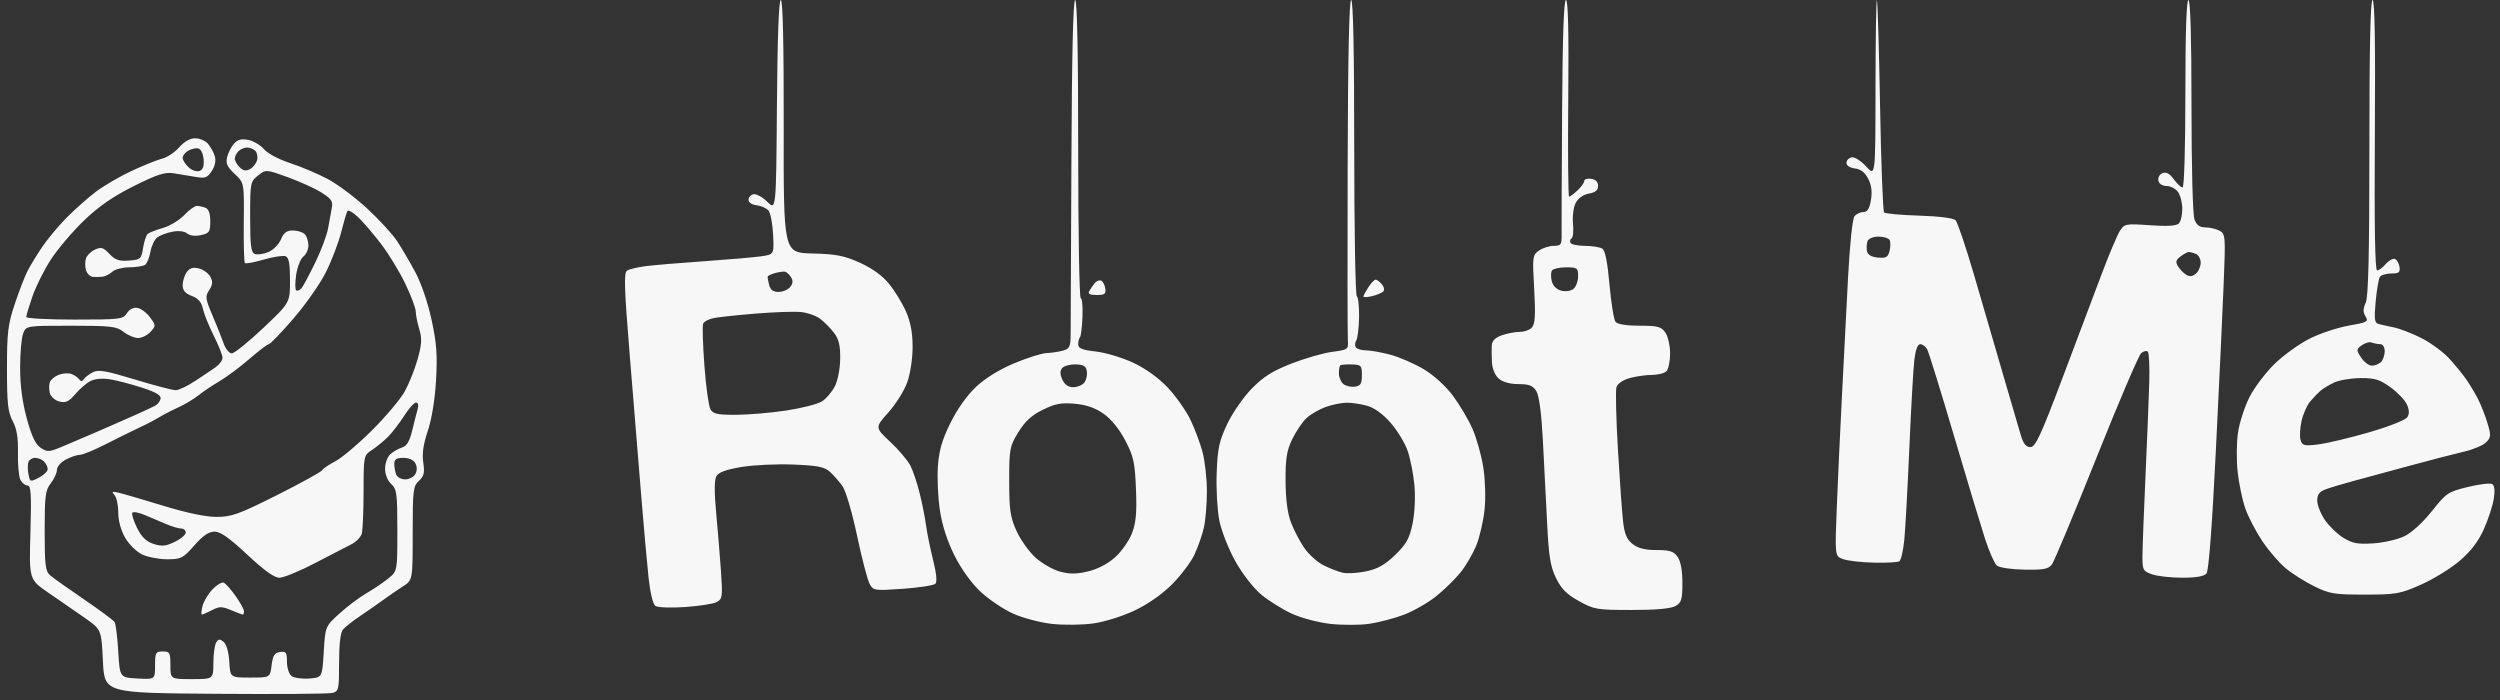 <?xml version="1.0" encoding="UTF-8" standalone="no"?>
<svg
   width="200"
   height="56"
   viewBox="0 0 200 56"
   fill="none"
   version="1.1"
   id="svg1"
   sodipodi:docname="logo_white.svg"
   inkscape:version="1.4 (e7c3feb100, 2024-10-09)"
   xmlns:inkscape="http://www.inkscape.org/namespaces/inkscape"
   xmlns:sodipodi="http://sodipodi.sourceforge.net/DTD/sodipodi-0.dtd"
   xmlns="http://www.w3.org/2000/svg"
   xmlns:svg="http://www.w3.org/2000/svg">
  <rect x="0" y="0" width="200" height="56" fill="#333333" stroke="none"/>
  <defs
     id="defs1" />
  <sodipodi:namedview
     id="namedview1"
     pagecolor="#ffffff"
     bordercolor="#000000"
     borderopacity="0.25"
     inkscape:showpageshadow="2"
     inkscape:pageopacity="0.0"
     inkscape:pagecheckerboard="0"
     inkscape:deskcolor="#d1d1d1"
     inkscape:zoom="3.1077343"
     inkscape:cx="88.97157"
     inkscape:cy="25.903115"
     inkscape:window-width="1920"
     inkscape:window-height="1052"
     inkscape:window-x="0"
     inkscape:window-y="0"
     inkscape:window-maximized="1"
     inkscape:current-layer="svg1" />
  <path
     fill-rule="evenodd"
     clip-rule="evenodd"
     d="M62.154 8.42C62.089 16.84 62.089 16.84 61.39 16.15C61.005 15.771 60.508 15.496 60.286 15.539C60.063 15.582 59.881 15.781 59.881 15.983C59.881 16.196 60.154 16.38 60.538 16.424C60.899 16.466 61.324 16.657 61.483 16.849C61.642 17.04 61.806 17.907 61.849 18.776C61.927 20.354 61.927 20.354 60.904 20.503C60.341 20.585 58.28 20.763 56.323 20.899C54.367 21.035 52.255 21.212 51.632 21.294C51.008 21.376 50.35 21.534 50.17 21.646C49.898 21.814 49.936 23 50.391 28.563C50.693 32.256 51.102 37.268 51.301 39.702C51.499 42.136 51.761 45.054 51.882 46.187C52.014 47.42 52.235 48.338 52.434 48.475C52.617 48.601 53.687 48.641 54.812 48.563C55.937 48.486 57.077 48.306 57.344 48.163C57.792 47.922 57.818 47.73 57.673 45.646C57.587 44.405 57.414 42.303 57.289 40.975C57.142 39.417 57.147 38.4 57.302 38.109C57.473 37.79 58.053 37.572 59.294 37.362C60.258 37.199 62.129 37.11 63.452 37.163C65.412 37.242 65.957 37.349 66.392 37.744C66.686 38.01 67.138 38.524 67.395 38.886C67.658 39.256 68.169 40.987 68.559 42.828C68.941 44.634 69.392 46.371 69.562 46.69C69.865 47.256 69.925 47.265 72.234 47.102C73.533 47.011 74.701 46.83 74.831 46.701C74.98 46.551 74.914 45.862 74.649 44.805C74.42 43.891 74.167 42.646 74.085 42.038C74.004 41.429 73.775 40.273 73.575 39.467C73.376 38.662 73.043 37.666 72.835 37.255C72.627 36.843 71.902 35.987 71.225 35.353C69.993 34.199 69.993 34.199 71.07 32.996C71.663 32.335 72.342 31.25 72.579 30.585C72.826 29.893 73.009 28.681 73.008 27.749C73.008 26.621 72.845 25.753 72.48 24.922C72.19 24.263 71.581 23.267 71.127 22.71C70.587 22.048 69.777 21.462 68.785 21.016C67.528 20.45 66.878 20.324 64.975 20.278C62.681 20.221 62.681 20.221 62.697 10.111C62.707 3.472 62.628 0 62.465 0C62.306 0 62.195 2.97 62.154 8.42ZM85.713 12.845C85.683 19.909 85.656 26.183 85.651 26.785C85.644 27.74 85.565 27.902 85.03 28.051C84.692 28.145 84.105 28.233 83.724 28.246C83.344 28.26 82.185 28.624 81.148 29.057C79.964 29.55 78.829 30.25 78.093 30.939C77.37 31.616 76.582 32.724 76.036 33.831C75.368 35.185 75.122 36.034 75.032 37.294C74.967 38.213 75.037 39.794 75.189 40.808C75.368 42.009 75.774 43.272 76.353 44.43C76.898 45.522 77.706 46.644 78.444 47.336C79.106 47.956 80.278 48.745 81.05 49.091C81.822 49.436 83.216 49.805 84.149 49.91C85.081 50.016 86.572 50 87.461 49.875C88.377 49.747 89.822 49.293 90.795 48.828C91.851 48.325 93.002 47.516 93.781 46.729C94.479 46.025 95.278 44.962 95.556 44.368C95.835 43.773 96.173 42.812 96.306 42.232C96.44 41.652 96.551 40.347 96.552 39.333C96.554 38.319 96.397 36.896 96.205 36.17C96.012 35.444 95.567 34.263 95.217 33.545C94.867 32.828 94.059 31.687 93.424 31.01C92.707 30.247 91.666 29.495 90.686 29.032C89.816 28.621 88.464 28.212 87.681 28.123C86.565 27.997 86.256 27.871 86.256 27.543C86.256 27.312 86.319 27.06 86.396 26.983C86.474 26.906 86.564 26.169 86.598 25.344C86.632 24.52 86.568 23.846 86.457 23.846C86.347 23.846 86.256 18.48 86.256 11.923C86.256 4.138 86.171 0 86.011 0C85.851 0 85.747 4.481 85.713 12.845ZM107.812 13.214C107.792 20.481 107.8 26.775 107.828 27.201C107.879 27.959 107.853 27.978 106.575 28.148C105.858 28.244 104.388 28.667 103.308 29.089C101.803 29.677 101.065 30.142 100.141 31.087C99.478 31.764 98.595 33.039 98.178 33.921C97.533 35.284 97.407 35.868 97.334 37.837C97.286 39.11 97.382 40.824 97.547 41.647C97.712 42.471 98.287 43.932 98.826 44.897C99.381 45.891 100.272 47.041 100.885 47.555C101.48 48.052 102.585 48.744 103.342 49.091C104.109 49.443 105.482 49.806 106.444 49.912C107.394 50.016 108.788 50.013 109.543 49.904C110.297 49.795 111.541 49.469 112.306 49.18C113.072 48.89 114.231 48.228 114.883 47.708C115.534 47.188 116.424 46.316 116.86 45.772C117.296 45.227 117.864 44.244 118.122 43.588C118.381 42.932 118.67 41.667 118.765 40.778C118.863 39.859 118.82 38.405 118.666 37.407C118.516 36.442 118.129 35.051 117.805 34.316C117.48 33.582 116.777 32.391 116.243 31.671C115.665 30.893 114.718 30.029 113.912 29.545C113.165 29.097 111.964 28.573 111.244 28.381C110.523 28.188 109.636 28.029 109.273 28.028C108.909 28.026 108.544 27.914 108.461 27.779C108.377 27.644 108.397 27.395 108.505 27.226C108.612 27.057 108.711 26.223 108.726 25.373C108.74 24.523 108.659 23.769 108.545 23.699C108.431 23.628 108.338 18.268 108.338 11.786C108.338 4.092 108.253 0 108.093 0C107.933 0 107.835 4.592 107.812 13.214ZM124.968 8.911C124.938 13.813 124.92 18.238 124.928 18.745C124.94 19.578 124.88 19.667 124.3 19.667C123.948 19.667 123.416 19.837 123.12 20.045C122.603 20.408 122.587 20.535 122.734 23.11C122.849 25.113 122.808 25.892 122.575 26.173C122.404 26.38 121.962 26.55 121.594 26.55C121.225 26.55 120.576 26.672 120.152 26.82C119.631 27.002 119.367 27.262 119.343 27.619C119.324 27.91 119.33 28.535 119.358 29.008C119.389 29.523 119.611 30.042 119.912 30.299C120.224 30.566 120.821 30.729 121.486 30.729C122.331 30.729 122.63 30.846 122.902 31.282C123.126 31.64 123.311 33.008 123.426 35.154C123.524 36.98 123.678 39.966 123.767 41.792C123.9 44.51 124.029 45.315 124.48 46.241C124.901 47.107 125.332 47.54 126.314 48.085C127.531 48.761 127.753 48.798 130.542 48.798C132.491 48.798 133.673 48.691 134.039 48.482C134.519 48.208 134.591 47.965 134.591 46.631C134.591 45.641 134.456 44.904 134.209 44.551C133.896 44.103 133.592 44.004 132.524 44.004C131.602 44.004 131.043 43.864 130.61 43.522C130.147 43.157 129.962 42.724 129.848 41.74C129.765 41.025 129.578 38.415 129.433 35.941C129.287 33.466 129.235 31.229 129.317 30.97C129.405 30.694 129.842 30.394 130.373 30.247C130.871 30.108 131.671 29.994 132.15 29.993C132.629 29.992 133.153 29.859 133.315 29.697C133.477 29.535 133.609 28.895 133.609 28.276C133.609 27.656 133.438 26.906 133.227 26.605C132.896 26.131 132.623 26.058 131.172 26.058C130.131 26.058 129.403 25.942 129.246 25.751C129.108 25.582 128.889 24.243 128.76 22.775C128.602 20.976 128.414 20.036 128.184 19.891C127.997 19.772 127.381 19.673 126.815 19.67C126.25 19.668 125.724 19.564 125.646 19.438C125.568 19.312 125.604 19.148 125.724 19.073C125.845 18.998 125.898 18.465 125.841 17.888C125.782 17.292 125.878 16.575 126.061 16.226C126.259 15.852 126.669 15.564 127.114 15.486C127.637 15.396 127.844 15.221 127.844 14.87C127.844 14.55 127.653 14.354 127.292 14.303C126.988 14.26 126.74 14.338 126.74 14.477C126.74 14.617 126.498 14.957 126.202 15.232C125.907 15.508 125.604 15.733 125.528 15.734C125.452 15.734 125.422 12.194 125.461 7.867C125.509 2.539 125.45 0 125.277 0C125.106 0 125.004 2.941 124.968 8.911ZM150.041 7.027C150.034 14.135 150.034 14.135 149.294 13.32C148.88 12.864 148.37 12.541 148.136 12.586C147.906 12.631 147.717 12.832 147.717 13.033C147.717 13.249 147.994 13.43 148.394 13.476C148.856 13.529 149.193 13.79 149.455 14.297C149.719 14.809 149.788 15.339 149.676 16.002C149.558 16.701 149.394 16.962 149.075 16.962C148.834 16.962 148.511 17.113 148.359 17.297C148.196 17.494 147.982 19.546 147.84 22.275C147.708 24.829 147.488 29.076 147.354 31.712C147.218 34.349 147.036 38.301 146.947 40.493C146.787 44.481 146.787 44.481 147.427 44.724C147.779 44.859 148.886 44.988 149.887 45.011C150.888 45.034 151.815 44.986 151.947 44.904C152.079 44.823 152.256 44.061 152.342 43.212C152.426 42.363 152.608 39.069 152.745 35.892C152.882 32.714 153.061 29.534 153.144 28.824C153.242 27.979 153.408 27.533 153.625 27.533C153.807 27.533 154.058 27.727 154.182 27.964C154.307 28.2 155.257 31.27 156.294 34.785C157.331 38.301 158.454 42.026 158.789 43.064C159.125 44.102 159.559 45.084 159.755 45.246C159.954 45.411 160.927 45.555 161.967 45.572C163.516 45.597 163.88 45.526 164.159 45.145C164.344 44.894 165.945 41.056 167.719 36.616C169.492 32.176 171.102 28.411 171.297 28.249C171.492 28.087 171.731 28.035 171.828 28.133C171.925 28.23 171.976 29.324 171.942 30.564C171.907 31.804 171.77 35.197 171.638 38.104C171.506 41.011 171.397 43.904 171.396 44.533C171.394 45.596 171.448 45.696 172.166 45.947C172.591 46.095 173.682 46.217 174.59 46.217C175.688 46.217 176.334 46.104 176.519 45.88C176.697 45.666 176.968 42.123 177.266 36.108C177.524 30.919 177.806 24.884 177.894 22.697C178.048 18.881 178.035 18.71 177.562 18.456C177.291 18.311 176.783 18.192 176.433 18.192C175.977 18.192 175.731 18.014 175.559 17.561C175.42 17.196 175.319 13.371 175.319 8.465C175.319 2.986 175.233 0 175.074 0C174.916 0 174.829 2.663 174.829 7.498C174.829 11.878 174.735 14.996 174.604 14.996C174.48 14.996 174.165 14.701 173.903 14.341C173.575 13.891 173.296 13.737 173.006 13.849C172.773 13.938 172.622 14.204 172.668 14.442C172.719 14.703 172.977 14.875 173.324 14.879C173.638 14.882 174.05 15.097 174.239 15.356C174.428 15.615 174.583 16.227 174.583 16.715C174.583 17.203 174.457 17.728 174.303 17.882C174.114 18.072 173.366 18.116 172.001 18.02C170.063 17.883 169.962 17.902 169.595 18.465C169.385 18.788 168.713 20.38 168.103 22.002C167.493 23.625 166.076 27.386 164.953 30.36C163.247 34.881 162.833 35.769 162.43 35.769C162.08 35.769 161.868 35.5 161.655 34.785C161.494 34.245 160.864 32.087 160.254 29.992C159.644 27.896 158.602 24.319 157.938 22.044C157.274 19.768 156.602 17.777 156.445 17.619C156.273 17.447 155.104 17.299 153.533 17.25C152.088 17.205 150.827 17.092 150.73 16.999C150.633 16.906 150.486 13.072 150.405 8.478C150.322 3.884 150.208 0.079 150.152 0.022C150.095 -0.035 150.045 3.117 150.041 7.027ZM189.55 11.789C189.55 20.402 189.471 23.75 189.257 24.221C189.036 24.707 189.033 24.976 189.245 25.316C189.501 25.727 189.386 25.791 187.91 26.048C187.022 26.203 185.62 26.667 184.794 27.079C183.969 27.49 182.704 28.397 181.985 29.094C181.265 29.791 180.359 30.985 179.97 31.748C179.582 32.511 179.165 33.783 179.044 34.575C178.923 35.367 178.908 36.789 179.01 37.736C179.112 38.682 179.39 40.009 179.627 40.685C179.865 41.361 180.48 42.54 180.995 43.305C181.509 44.069 182.347 45.041 182.857 45.465C183.367 45.888 184.391 46.535 185.133 46.902C186.354 47.505 186.74 47.569 189.182 47.568C191.689 47.567 192.008 47.511 193.678 46.772C194.667 46.335 196.06 45.477 196.774 44.866C197.668 44.1 198.269 43.314 198.706 42.339C199.054 41.561 199.412 40.469 199.501 39.914C199.607 39.25 199.564 38.843 199.376 38.727C199.219 38.629 198.34 38.734 197.422 38.959C195.839 39.348 195.692 39.447 194.553 40.888C193.854 41.772 192.943 42.608 192.371 42.888C191.832 43.154 190.706 43.415 189.869 43.469C188.616 43.551 188.193 43.472 187.469 43.024C186.985 42.724 186.317 42.077 185.984 41.587C185.651 41.096 185.379 40.401 185.379 40.044C185.379 39.558 185.55 39.33 186.054 39.145C186.425 39.009 187.391 38.718 188.2 38.499C189.01 38.281 191.053 37.727 192.739 37.268C194.426 36.81 196.401 36.298 197.127 36.131C197.853 35.964 198.645 35.629 198.887 35.386C199.285 34.987 199.295 34.84 198.997 33.846C198.815 33.241 198.475 32.375 198.241 31.922C198.007 31.469 197.587 30.766 197.308 30.36C197.028 29.955 196.41 29.198 195.935 28.679C195.459 28.161 194.463 27.428 193.721 27.051C192.979 26.674 191.985 26.288 191.513 26.193C191.04 26.099 190.484 25.974 190.276 25.917C189.964 25.831 189.925 25.523 190.053 24.133C190.137 23.209 190.286 22.324 190.383 22.166C190.48 22.008 190.893 21.879 191.299 21.879C191.917 21.879 192.025 21.792 191.959 21.345C191.916 21.052 191.748 20.768 191.586 20.714C191.424 20.661 191.095 20.846 190.857 21.125C190.618 21.405 190.309 21.633 190.17 21.633C190 21.634 189.941 18.105 189.989 10.817C190.037 3.449 189.979 0 189.805 0C189.632 0 189.55 3.793 189.55 11.789ZM14.334 11.787C13.985 12.185 13.38 12.589 12.991 12.684C12.601 12.78 11.496 13.224 10.534 13.672C9.573 14.12 8.272 14.879 7.645 15.359C7.017 15.839 5.975 16.764 5.33 17.413C4.685 18.063 3.805 19.118 3.374 19.758C2.943 20.398 2.417 21.257 2.206 21.667C1.994 22.077 1.537 23.26 1.189 24.297C0.634 25.952 0.557 26.585 0.558 29.505C0.558 32.274 0.634 32.972 1.014 33.685C1.346 34.308 1.461 35.002 1.435 36.249C1.416 37.189 1.507 38.157 1.636 38.4C1.766 38.643 2.023 38.842 2.207 38.842C2.48 38.842 2.522 39.537 2.434 42.599C2.327 46.357 2.327 46.357 3.87 47.417C4.718 48.001 6.02 48.901 6.762 49.417C8.112 50.357 8.112 50.357 8.234 52.896C8.357 55.435 8.357 55.435 17.19 55.504C22.048 55.542 26.271 55.512 26.574 55.438C27.098 55.31 27.126 55.184 27.126 53.019C27.126 51.553 27.236 50.604 27.433 50.367C27.602 50.165 28.225 49.673 28.819 49.276C29.412 48.878 30.24 48.3 30.659 47.993C31.078 47.685 31.779 47.204 32.217 46.924C33.015 46.414 33.015 46.414 33.015 42.666C33.015 39.209 33.054 38.883 33.514 38.466C33.921 38.097 33.985 37.827 33.862 37.004C33.756 36.299 33.865 35.537 34.224 34.47C34.539 33.532 34.793 31.971 34.883 30.423C35 28.392 34.93 27.448 34.522 25.567C34.224 24.191 33.684 22.618 33.209 21.74C32.765 20.919 32.11 19.807 31.754 19.268C31.398 18.73 30.329 17.567 29.379 16.686C28.428 15.804 27.008 14.741 26.223 14.324C25.438 13.907 24.08 13.332 23.206 13.046C22.309 12.754 21.4 12.27 21.12 11.937C20.848 11.613 20.287 11.279 19.873 11.196C19.325 11.085 19.016 11.162 18.727 11.483C18.51 11.725 18.26 12.21 18.173 12.562C18.046 13.073 18.166 13.343 18.775 13.914C19.536 14.627 19.536 14.627 19.502 17.776C19.483 19.508 19.523 20.98 19.59 21.047C19.658 21.115 20.338 20.989 21.102 20.766C21.866 20.544 22.651 20.423 22.846 20.498C23.11 20.6 23.201 21.09 23.201 22.425C23.202 24.215 23.202 24.215 21.056 26.243C19.877 27.358 18.744 28.271 18.54 28.271C18.336 28.271 18.043 27.911 17.891 27.472C17.738 27.033 17.334 26.018 16.993 25.219C16.429 23.896 16.406 23.714 16.737 23.207C17.017 22.779 17.039 22.532 16.832 22.145C16.683 21.866 16.272 21.566 15.918 21.477C15.445 21.358 15.185 21.436 14.943 21.767C14.762 22.016 14.613 22.484 14.613 22.808C14.613 23.235 14.813 23.472 15.341 23.672C15.856 23.867 16.116 24.166 16.23 24.695C16.319 25.107 16.709 26.077 17.097 26.85C17.485 27.624 17.803 28.421 17.803 28.621C17.803 28.822 17.554 29.161 17.251 29.375C16.947 29.589 16.202 30.09 15.595 30.488C14.988 30.886 14.296 31.214 14.059 31.216C13.821 31.219 12.351 30.833 10.792 30.36C8.464 29.653 7.862 29.55 7.421 29.782C7.126 29.938 6.802 30.187 6.701 30.336C6.57 30.527 6.463 30.529 6.333 30.343C6.232 30.198 5.955 30.007 5.717 29.919C5.48 29.831 5.026 29.859 4.708 29.98C4.39 30.101 4.067 30.364 3.991 30.564C3.914 30.764 3.912 31.161 3.987 31.446C4.062 31.735 4.4 32.034 4.752 32.122C5.257 32.249 5.507 32.133 6.011 31.54C6.357 31.132 6.902 30.66 7.224 30.492C7.586 30.302 8.184 30.245 8.795 30.343C9.338 30.43 10.488 30.73 11.352 31.009C12.476 31.373 12.901 31.625 12.848 31.896C12.807 32.104 12.608 32.36 12.405 32.464C12.203 32.568 11.43 32.926 10.688 33.259C9.946 33.592 8.565 34.197 7.621 34.604C6.676 35.01 5.438 35.537 4.869 35.774C3.93 36.165 3.781 36.17 3.258 35.826C2.84 35.552 2.533 34.907 2.146 33.489C1.789 32.184 1.61 30.828 1.61 29.425C1.61 28.267 1.717 27.036 1.849 26.689C2.088 26.058 2.088 26.058 5.675 26.058C8.889 26.058 9.326 26.109 9.885 26.55C10.228 26.82 10.752 27.042 11.051 27.042C11.349 27.042 11.795 26.818 12.043 26.544C12.479 26.061 12.478 26.027 11.995 25.376C11.721 25.008 11.265 24.672 10.982 24.629C10.667 24.582 10.343 24.75 10.15 25.059C9.852 25.537 9.607 25.567 5.967 25.567C3.84 25.567 2.1 25.473 2.1 25.36C2.1 25.245 2.323 24.503 2.595 23.711C2.868 22.918 3.533 21.588 4.074 20.756C4.616 19.923 5.801 18.526 6.708 17.652C7.886 16.516 9.023 15.728 10.688 14.895C12.566 13.955 13.185 13.754 13.877 13.861C14.35 13.934 15.14 14.064 15.634 14.15C16.415 14.287 16.587 14.225 16.943 13.68C17.207 13.276 17.292 12.852 17.181 12.488C17.086 12.177 16.839 11.729 16.632 11.493C16.425 11.256 15.965 11.062 15.611 11.062C15.206 11.062 14.733 11.331 14.334 11.787ZM16.285 12.726C16.339 13.282 16.243 13.57 15.969 13.675C15.751 13.759 15.362 13.632 15.095 13.39C14.83 13.149 14.613 12.81 14.613 12.635C14.613 12.459 14.806 12.202 15.043 12.062C15.279 11.923 15.638 11.835 15.84 11.868C16.059 11.903 16.239 12.249 16.285 12.726ZM20.424 12.066C20.571 12.213 20.634 12.549 20.565 12.812C20.497 13.075 20.241 13.397 19.998 13.528C19.677 13.7 19.448 13.659 19.169 13.38C18.958 13.168 18.784 12.858 18.784 12.692C18.784 12.526 18.917 12.257 19.079 12.095C19.241 11.933 19.55 11.8 19.766 11.8C19.982 11.8 20.278 11.92 20.424 12.066ZM25.724 15.409C26.528 15.917 26.649 16.105 26.538 16.669C26.466 17.033 26.334 17.758 26.244 18.279C26.154 18.799 25.698 20.016 25.23 20.983C24.762 21.949 24.267 22.877 24.13 23.044C23.993 23.212 23.8 23.299 23.701 23.237C23.602 23.176 23.6 22.606 23.696 21.97C23.793 21.334 24.052 20.682 24.272 20.521C24.492 20.359 24.673 19.957 24.673 19.627C24.673 19.297 24.54 18.895 24.378 18.733C24.216 18.57 23.788 18.438 23.427 18.438C22.932 18.438 22.696 18.615 22.474 19.154C22.311 19.548 21.857 20.003 21.467 20.165C21.076 20.328 20.588 20.396 20.384 20.317C20.081 20.2 20.011 19.649 20.011 17.357C20.011 14.623 20.03 14.525 20.643 14.042C21.274 13.544 21.274 13.544 23.027 14.178C23.991 14.527 25.205 15.08 25.724 15.409ZM14.731 17.214C14.34 17.623 13.574 18.084 13.029 18.239C12.483 18.393 11.938 18.607 11.817 18.712C11.695 18.818 11.528 19.325 11.446 19.838C11.303 20.724 11.244 20.777 10.309 20.846C9.521 20.904 9.208 20.797 8.752 20.31C8.267 19.793 8.093 19.741 7.599 19.967C7.279 20.113 6.952 20.437 6.873 20.687C6.794 20.937 6.799 21.363 6.885 21.633C6.97 21.904 7.226 22.138 7.453 22.154C7.68 22.17 8.032 22.16 8.234 22.132C8.437 22.104 8.776 21.925 8.99 21.734C9.203 21.543 9.81 21.386 10.339 21.384C10.868 21.382 11.433 21.296 11.595 21.193C11.756 21.09 11.954 20.622 12.033 20.152C12.113 19.682 12.359 19.161 12.58 18.994C12.8 18.826 13.35 18.62 13.8 18.536C14.297 18.442 14.759 18.498 14.974 18.677C15.19 18.857 15.621 18.909 16.075 18.808C16.748 18.66 16.822 18.551 16.822 17.707C16.822 17.079 16.694 16.72 16.433 16.62C16.22 16.538 15.909 16.471 15.743 16.471C15.577 16.471 15.121 16.805 14.731 17.214ZM30.492 19.524C31.102 20.324 31.975 21.759 32.431 22.713C32.887 23.666 33.26 24.658 33.26 24.917C33.26 25.175 33.386 25.809 33.541 26.326C33.77 27.09 33.745 27.539 33.41 28.735C33.184 29.543 32.716 30.712 32.37 31.331C32.025 31.951 30.841 33.352 29.741 34.444C28.64 35.538 27.333 36.641 26.836 36.896C26.34 37.151 25.861 37.476 25.774 37.617C25.687 37.759 24.056 38.657 22.151 39.614C19.104 41.143 18.522 41.352 17.325 41.352C16.455 41.352 14.899 41.026 13.019 40.449C11.399 39.952 9.798 39.484 9.461 39.409C8.958 39.297 8.903 39.331 9.154 39.598C9.323 39.777 9.461 40.405 9.461 40.993C9.461 41.651 9.671 42.43 10.008 43.015C10.308 43.538 10.919 44.141 11.365 44.354C11.812 44.567 12.715 44.742 13.374 44.742C14.486 44.742 14.641 44.663 15.543 43.636C16.235 42.848 16.703 42.529 17.165 42.529C17.634 42.529 18.359 43.04 19.782 44.373C21.135 45.641 21.939 46.217 22.357 46.217C22.692 46.217 23.971 45.691 25.199 45.049C26.428 44.407 27.742 43.727 28.119 43.538C28.497 43.349 28.868 42.962 28.944 42.678C29.02 42.393 29.084 40.873 29.086 39.3C29.089 36.466 29.095 36.436 29.751 36.005C30.116 35.766 30.695 35.288 31.04 34.944C31.384 34.599 31.967 33.842 32.335 33.261C32.703 32.68 33.13 32.204 33.283 32.204C33.456 32.204 33.503 32.415 33.406 32.757C33.319 33.062 33.122 33.834 32.968 34.475C32.769 35.297 32.537 35.685 32.176 35.794C31.895 35.88 31.472 36.12 31.236 36.328C30.996 36.539 30.807 37.051 30.807 37.49C30.807 37.962 31.002 38.451 31.297 38.719C31.741 39.121 31.788 39.476 31.788 42.422C31.788 45.681 31.788 45.681 31.092 46.256C30.709 46.572 29.919 47.108 29.336 47.446C28.753 47.784 27.77 48.523 27.15 49.088C26.022 50.115 26.022 50.115 25.9 52.161C25.777 54.206 25.777 54.206 24.716 54.283C24.133 54.325 23.498 54.228 23.305 54.068C23.113 53.908 22.955 53.396 22.955 52.93C22.955 52.192 22.884 52.093 22.403 52.161C21.962 52.224 21.827 52.436 21.729 53.223C21.606 54.206 21.606 54.206 20.011 54.206C18.416 54.206 18.416 54.206 18.343 52.936C18.299 52.173 18.12 51.541 17.895 51.354C17.59 51.1 17.479 51.108 17.297 51.395C17.175 51.589 17.073 52.329 17.071 53.039C17.067 54.329 17.067 54.329 15.349 54.329C13.632 54.329 13.632 54.329 13.632 53.223C13.632 52.207 13.582 52.117 13.019 52.117C12.454 52.117 12.405 52.206 12.405 53.235C12.405 54.354 12.405 54.354 10.994 54.28C9.584 54.206 9.584 54.206 9.461 52.117C9.393 50.968 9.261 49.908 9.166 49.763C9.072 49.618 7.968 48.8 6.713 47.945C5.458 47.09 4.238 46.224 4.002 46.02C3.634 45.702 3.573 45.192 3.573 42.468C3.573 39.66 3.63 39.215 4.063 38.663C4.333 38.319 4.554 37.834 4.554 37.586C4.554 37.334 4.874 36.968 5.278 36.758C5.676 36.552 6.182 36.383 6.401 36.383C6.621 36.383 7.537 36.007 8.438 35.546C9.338 35.086 10.461 34.53 10.933 34.31C11.405 34.091 11.985 33.804 12.221 33.672C12.457 33.541 12.844 33.321 13.08 33.183C13.316 33.045 13.895 32.755 14.366 32.54C14.837 32.324 15.518 31.912 15.879 31.623C16.241 31.334 17.006 30.821 17.579 30.483C18.152 30.145 19.227 29.343 19.968 28.701C20.708 28.059 21.402 27.533 21.509 27.533C21.616 27.533 22.493 26.621 23.458 25.505C24.424 24.39 25.592 22.727 26.055 21.81C26.517 20.893 27.07 19.454 27.283 18.614C27.497 17.773 27.726 16.994 27.794 16.881C27.861 16.768 28.246 16.99 28.649 17.373C29.052 17.756 29.881 18.724 30.492 19.524ZM151.161 19.189C151.249 19.332 151.251 19.726 151.167 20.064C151.037 20.584 150.89 20.668 150.226 20.604C149.699 20.552 149.411 20.38 149.355 20.083C149.308 19.838 149.332 19.478 149.406 19.284C149.482 19.085 149.863 18.929 150.271 18.929C150.672 18.929 151.073 19.046 151.161 19.189ZM175.667 20.308C175.881 20.39 176.055 20.708 176.055 21.015C176.055 21.322 175.88 21.719 175.667 21.896C175.393 22.124 175.162 22.146 174.886 21.971C174.67 21.835 174.376 21.531 174.232 21.295C174.027 20.96 174.073 20.79 174.446 20.513C174.708 20.318 175.003 20.158 175.101 20.158C175.199 20.158 175.454 20.226 175.667 20.308ZM126.249 22.095C126.249 22.484 126.085 22.939 125.884 23.106C125.676 23.279 125.256 23.343 124.906 23.255C124.532 23.161 124.235 22.868 124.144 22.504C124.062 22.176 124.067 21.79 124.155 21.647C124.243 21.505 124.75 21.387 125.282 21.387C126.184 21.387 126.249 21.435 126.249 22.095ZM63.284 22.181C63.46 22.46 63.438 22.689 63.21 22.965C63.033 23.179 62.615 23.354 62.282 23.354C61.859 23.354 61.631 23.186 61.531 22.801C61.451 22.497 61.4 22.193 61.417 22.125C61.433 22.057 61.702 21.931 62.013 21.844C62.325 21.756 62.682 21.708 62.808 21.735C62.933 21.763 63.147 21.963 63.284 22.181ZM87.558 22.67C87.424 22.844 87.235 23.124 87.139 23.293C87.014 23.511 87.187 23.6 87.731 23.6C88.379 23.6 88.486 23.517 88.42 23.066C88.377 22.773 88.22 22.492 88.072 22.443C87.924 22.395 87.692 22.497 87.558 22.67ZM109.47 22.977C109.252 23.31 109.074 23.644 109.074 23.719C109.074 23.794 109.378 23.783 109.749 23.696C110.12 23.608 110.524 23.445 110.646 23.333C110.778 23.213 110.74 22.974 110.555 22.75C110.382 22.541 110.157 22.371 110.054 22.371C109.951 22.371 109.688 22.643 109.47 22.977ZM65.61 25.503C65.951 25.757 66.456 26.27 66.733 26.641C67.111 27.148 67.231 27.667 67.216 28.716C67.205 29.509 67.018 30.46 66.785 30.911C66.558 31.349 66.101 31.886 65.77 32.104C65.438 32.322 64.143 32.654 62.892 32.842C61.641 33.03 59.82 33.185 58.847 33.186C57.355 33.187 57.037 33.114 56.826 32.718C56.688 32.46 56.474 30.892 56.351 29.233C56.228 27.574 56.182 26.074 56.249 25.899C56.316 25.723 56.719 25.515 57.145 25.436C57.57 25.357 59.077 25.198 60.494 25.084C61.911 24.969 63.503 24.913 64.031 24.957C64.559 25.002 65.27 25.248 65.61 25.503ZM190.429 27.533C190.628 27.533 190.777 27.774 190.777 28.099C190.777 28.41 190.644 28.797 190.482 28.959C190.32 29.122 189.991 29.254 189.752 29.254C189.512 29.254 189.126 28.964 188.894 28.61C188.492 27.995 188.494 27.95 188.943 27.621C189.202 27.432 189.563 27.334 189.747 27.405C189.93 27.476 190.237 27.533 190.429 27.533ZM86.95 29.72C86.994 30.02 86.898 30.424 86.736 30.62C86.574 30.815 86.177 30.975 85.853 30.975C85.465 30.975 85.17 30.768 84.988 30.368C84.793 29.938 84.788 29.668 84.973 29.446C85.116 29.273 85.602 29.141 86.052 29.154C86.7 29.172 86.886 29.289 86.95 29.72ZM108.951 30.015C108.951 30.702 108.85 30.867 108.386 30.933C108.075 30.977 107.661 30.88 107.466 30.718C107.271 30.556 107.111 30.178 107.111 29.88C107.111 29.581 107.157 29.29 107.214 29.234C107.27 29.177 107.684 29.142 108.134 29.155C108.896 29.177 108.951 29.235 108.951 30.015ZM191.239 30.983C191.804 31.393 192.394 32.01 192.551 32.354C192.747 32.785 192.758 33.103 192.587 33.375C192.447 33.598 191.112 34.126 189.533 34.583C187.99 35.031 186.16 35.466 185.466 35.552C184.345 35.69 184.187 35.653 184.048 35.213C183.962 34.942 183.995 34.256 184.122 33.69C184.249 33.124 184.556 32.422 184.805 32.129C185.053 31.837 185.422 31.452 185.624 31.274C185.827 31.096 186.323 30.794 186.728 30.603C187.133 30.413 188.083 30.253 188.838 30.247C189.987 30.239 190.38 30.36 191.239 30.983ZM88.305 33.113C88.906 33.54 89.562 34.352 90.028 35.248C90.687 36.514 90.793 36.995 90.878 39.131C90.953 41.003 90.88 41.819 90.565 42.648C90.338 43.241 89.734 44.106 89.222 44.57C88.64 45.096 87.828 45.524 87.058 45.709C86.127 45.933 85.573 45.938 84.8 45.729C84.236 45.577 83.353 45.071 82.837 44.604C82.321 44.136 81.637 43.175 81.317 42.466C80.819 41.361 80.736 40.791 80.736 38.473C80.736 35.898 80.771 35.712 81.472 34.572C82.013 33.693 82.534 33.217 83.435 32.777C84.428 32.292 84.916 32.202 85.998 32.301C86.927 32.387 87.629 32.634 88.305 33.113ZM109.367 32.459C109.942 32.619 110.629 33.117 111.25 33.824C111.787 34.435 112.402 35.451 112.617 36.081C112.831 36.712 113.073 37.951 113.155 38.836C113.242 39.77 113.179 41.048 113.005 41.888C112.759 43.078 112.516 43.517 111.624 44.386C110.815 45.173 110.229 45.507 109.302 45.706C108.62 45.852 107.765 45.901 107.402 45.814C107.04 45.727 106.35 45.458 105.87 45.217C105.389 44.976 104.703 44.356 104.346 43.839C103.989 43.321 103.508 42.4 103.277 41.792C102.998 41.057 102.853 39.942 102.846 38.473C102.837 36.673 102.937 36.05 103.38 35.134C103.681 34.514 104.191 33.758 104.514 33.453C104.837 33.149 105.527 32.748 106.045 32.563C106.564 32.377 107.32 32.222 107.725 32.216C108.13 32.211 108.869 32.321 109.367 32.459ZM3.523 36.924C3.685 37.087 3.818 37.36 3.818 37.532C3.818 37.705 3.499 38.011 3.109 38.213C2.419 38.571 2.397 38.563 2.276 37.928C2.207 37.569 2.207 37.13 2.275 36.952C2.343 36.775 2.585 36.629 2.814 36.629C3.042 36.629 3.362 36.762 3.523 36.924ZM33.231 37.066C33.379 37.343 33.377 37.657 33.227 37.926C33.097 38.159 32.732 38.35 32.415 38.35C32.099 38.35 31.774 38.175 31.692 37.961C31.61 37.747 31.543 37.36 31.543 37.101C31.543 36.742 31.717 36.629 32.27 36.629C32.716 36.629 33.088 36.798 33.231 37.066ZM13.334 41.944C13.777 42.131 14.301 42.283 14.499 42.283C14.697 42.283 14.859 42.429 14.859 42.607C14.859 42.784 14.46 43.121 13.972 43.354C13.252 43.698 12.931 43.727 12.273 43.51C11.693 43.318 11.32 42.953 10.963 42.23C10.688 41.674 10.518 41.13 10.585 41.022C10.652 40.914 11.116 41.001 11.617 41.215C12.118 41.429 12.89 41.757 13.334 41.944ZM16.99 47.157C16.647 47.519 16.291 48.119 16.199 48.491C16.107 48.862 16.087 49.167 16.154 49.167C16.22 49.167 16.582 49.007 16.957 48.812C17.552 48.503 17.749 48.503 18.488 48.812C18.954 49.007 19.377 49.167 19.428 49.167C19.479 49.167 19.52 49.046 19.52 48.899C19.52 48.751 19.217 48.202 18.846 47.677C18.474 47.153 18.046 46.673 17.892 46.612C17.739 46.55 17.333 46.795 16.99 47.157Z"
     fill="#F7F7F7"
     id="path1" />
</svg>
